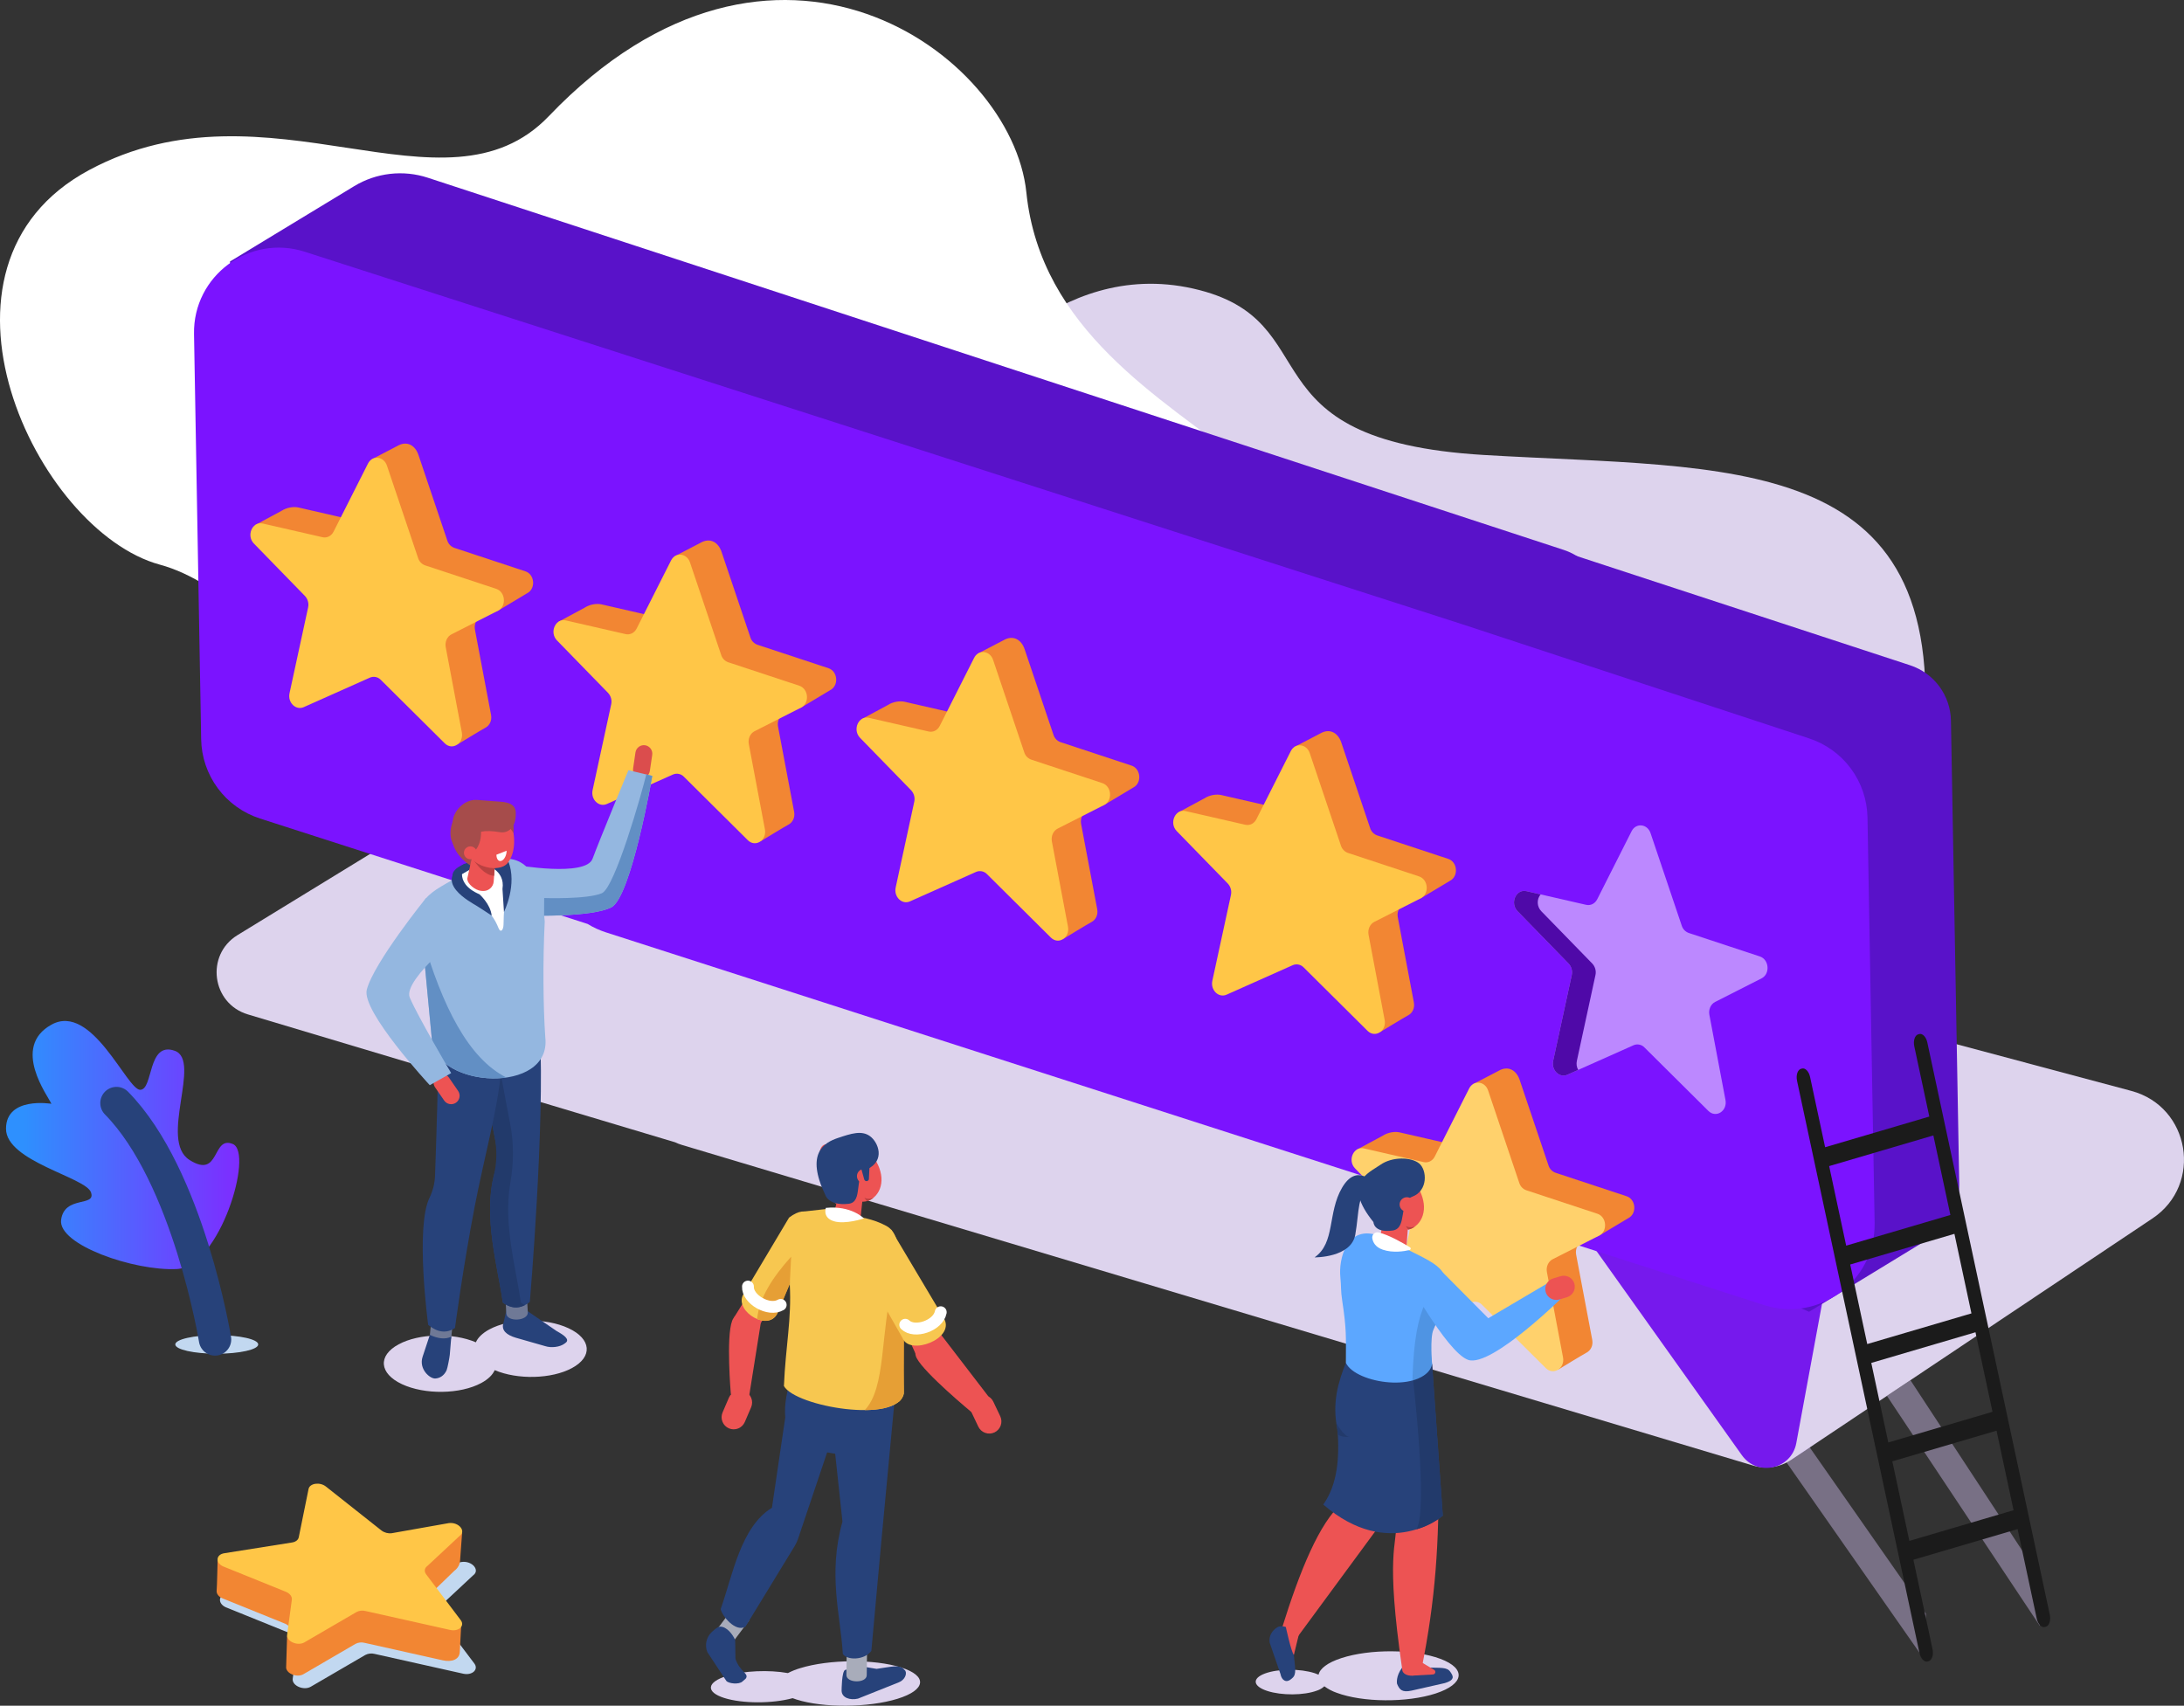 <?xml version="1.0" encoding="UTF-8"?>
<svg xmlns="http://www.w3.org/2000/svg" width="507" height="396" viewBox="0 0 507 396" fill="none">
  <rect x="0" y="0" width="507" height="396" fill="#333333" stroke="none"/>
  <g clip-path="url(#clip0_201_262)">
    <path d="M223.79 90.394C223.79 90.394 244.743 59.699 277.02 67.004C309.298 74.31 287.493 102.246 344.532 105.632C401.571 109.018 452.502 104.346 446.507 172.289C440.512 240.232 223.79 90.394 223.79 90.394Z" fill="#DDD3ED"></path>
    <path d="M50.318 314.281C55.632 314.281 59.941 313.316 59.941 312.125C59.941 310.935 55.632 309.969 50.318 309.969C45.002 309.969 40.694 310.935 40.694 312.125C40.694 313.316 45.002 314.281 50.318 314.281Z" fill="#C2D8F0"></path>
    <path d="M11.929 256.26C11.176 254.483 2.523 243.126 11.929 237.893C21.335 232.661 29.465 253.048 32.549 253.013C35.632 252.978 34.194 241.69 40.556 243.948C46.919 246.205 36.813 264.737 43.987 269.295C51.162 273.853 49.147 263.546 54.053 265.599C58.959 267.651 50.992 294.127 41.055 294.622C31.117 295.117 13.434 288.992 14.186 283.213C14.939 277.433 22.39 280.298 21.11 276.796C19.83 273.295 1.394 269.624 1.394 262.053C1.394 254.483 11.929 256.26 11.929 256.26Z" fill="url(#paint0_linear_201_262)"></path>
    <path d="M113 192.052C77.779 181.79 94.984 176.687 58.76 144.245C51.765 137.98 44.378 133.058 37.127 131.094C8.366 123.302 -20.889 61.772 20.703 39.474C62.296 17.175 103.262 52.207 127.418 26.952C179.597 -27.602 234.93 12.302 238.263 44.684C244.841 108.59 350.649 107.937 285.668 165.914C251.821 196.113 231.668 156.261 187.447 160.847C145.883 165.159 145.545 201.535 113 192.052Z" fill="white"></path>
    <path d="M494.774 253.269L402.734 228.673C400.536 225.866 397.475 223.862 394.023 222.97L151.415 158.139L55.145 217.093C47.647 221.685 49.117 232.985 57.54 235.506L156.724 265.197C157.229 265.44 157.753 265.643 158.291 265.804L406.985 340.25C408.463 340.693 410.019 340.803 411.544 340.574C413.069 340.345 414.524 339.782 415.806 338.925L499.674 282.879C511.452 275.008 508.46 256.926 494.774 253.269Z" fill="#DDD3ED"></path>
    <path d="M364.869 282.374L404.36 337.835C407.96 342.891 415.868 341.142 416.996 335.039C421.167 312.472 428.163 274.591 427.917 275.681C427.569 277.23 364.869 282.374 364.869 282.374Z" fill="#7619ED"></path>
    <path d="M447.954 287.47L419.963 304.547L146.561 185.124L133.753 87.492L162.6 69.988C165.136 68.449 167.974 67.477 170.921 67.139C173.868 66.8 176.853 67.103 179.672 68.027L443.407 154.449C446.13 155.342 448.507 157.06 450.208 159.367C451.909 161.673 452.849 164.451 452.898 167.317L454.825 274.967C454.87 277.47 454.26 279.94 453.054 282.133C451.849 284.327 450.09 286.166 447.954 287.47Z" fill="#5912C9"></path>
    <path d="M367.578 260.699L339.587 277.776L66.184 158.353L53.377 60.721L82.224 43.217C84.76 41.678 87.598 40.706 90.545 40.367C93.492 40.029 96.477 40.332 99.295 41.255L363.031 127.678C365.754 128.57 368.131 130.289 369.832 132.595C371.533 134.901 372.473 137.68 372.521 140.545L374.449 248.196C374.494 250.698 373.883 253.169 372.678 255.362C371.472 257.555 369.714 259.395 367.578 260.699Z" fill="#5912C9"></path>
    <path d="M433.524 189.789C433.452 185.682 432.097 181.701 429.649 178.403C427.201 175.105 423.783 172.656 419.874 171.397C419.874 171.397 341.079 145.453 339.564 144.965L70.752 58.447C57.905 54.312 44.802 64.037 45.04 77.531L46.697 171.633C46.769 175.739 48.124 179.72 50.572 183.018C53.02 186.316 56.438 188.765 60.347 190.024L136.402 214.503C137.738 215.321 139.166 215.976 140.657 216.456L409.469 302.975C422.316 307.11 435.419 297.384 435.181 283.89L433.524 189.789Z" fill="#7B13FF"></path>
    <g style="mix-blend-mode:multiply" opacity="0.4">
      <path d="M414.748 339.544L446.508 384.996L447.092 374.638L420.007 335.876L414.748 339.544Z" fill="#DFCAFF"></path>
    </g>
    <g style="mix-blend-mode:multiply" opacity="0.4">
      <path d="M438.038 324.069L473.514 377.435L474.098 367.078L443.491 320.424L438.038 324.069Z" fill="#DFCAFF"></path>
    </g>
    <path d="M186.78 336.278L200.299 338.636V324.518L186.78 322.159V336.278Z" fill="#27427A"></path>
    <path d="M176.6 307.21L181.497 298.662L174.868 298.691L170.406 305.85L172.916 310.2L176.6 307.21Z" fill="#ED5353"></path>
    <path d="M212.497 314.2L209.058 306.545L216.282 303.221L218.384 313.327L212.497 314.2Z" fill="#ED5353"></path>
    <path d="M172.9 323.014L172.899 323.014C172.214 322.723 171.441 322.714 170.75 322.99C170.059 323.267 169.505 323.805 169.21 324.488L167.736 327.922C167.445 328.607 167.436 329.38 167.713 330.071C167.989 330.763 168.528 331.316 169.211 331.612L169.212 331.612C169.897 331.904 170.669 331.912 171.361 331.636C172.052 331.36 172.606 330.821 172.901 330.138L174.374 326.704C174.666 326.019 174.675 325.246 174.398 324.555C174.122 323.864 173.583 323.31 172.9 323.014Z" fill="#ED5353"></path>
    <path d="M169.661 323.642C169.661 323.642 168.517 310.388 169.966 306.628C171.416 302.867 176.6 307.21 176.6 307.21L173.904 324.134L169.661 323.642Z" fill="#ED5353"></path>
    <path d="M209.16 387.111C202.936 385.143 192.465 385.218 185.772 387.278C184.782 387.571 183.822 387.955 182.904 388.426C178.544 387.639 172.7 387.864 168.736 389.084C164.033 390.532 163.766 392.827 168.139 394.209C172.342 395.538 179.294 395.538 184.004 394.251C184.294 394.361 184.598 394.468 184.923 394.572C191.147 396.54 201.618 396.465 208.311 394.405C215.004 392.344 215.384 389.079 209.16 387.111Z" fill="#DDD3ED"></path>
    <path d="M198.734 386.651L203.494 387.449C206.981 386.976 208.728 386.361 209.859 387.56L210.179 387.899C210.6 388.734 209.938 390.073 208.658 390.571L199.179 394.355C197.328 394.794 195.384 394.156 195.374 392.499C195.374 392.499 195.384 387.869 196.229 387.685C197.926 387.317 197.253 387.003 198.734 386.651Z" fill="#27427A"></path>
    <path d="M201.207 388.917C201.184 390.858 196.463 390.801 196.486 388.86L196.562 382.552L201.283 382.609L201.207 388.917Z" fill="#A8ACBA"></path>
    <path d="M202.279 383.276C200.629 385.508 196.535 385.471 195.654 383.959C195.142 375.035 192.131 365.534 195.571 353.266L191.582 316.052L208.212 319.375L204.52 358.661L202.279 383.276Z" fill="#27427A"></path>
    <path d="M170.492 380.746C169.435 382.16 165.481 379.575 166.538 378.162L169.974 373.568L173.929 376.152L170.492 380.746Z" fill="#A8ACBA"></path>
    <path d="M173.06 377.641C170.742 379.026 167.616 375.145 167.296 373.568C170.086 365.765 171.92 354.498 179.2 350.049L182.293 329.073C182.029 325.854 182.627 323.295 183.955 318.584L195.904 325.619L185.252 357.28C185.06 357.851 184.804 358.399 184.49 358.914L173.06 377.641Z" fill="#27427A"></path>
    <path d="M199.813 275.669C200.118 279.48 197.923 281.408 194.912 279.976C191.901 278.544 190.55 273.932 190.246 270.121C189.941 266.31 190.799 264.743 193.81 266.175C196.821 267.607 199.509 271.858 199.813 275.669Z" fill="#ED5353"></path>
    <path d="M204.635 274.053C204.528 277.875 201.043 280.143 198.203 278.396C195.363 276.648 193.147 272.134 193.254 268.312C193.361 264.491 195.749 262.809 198.59 264.556C201.43 266.303 204.741 270.231 204.635 274.053Z" fill="#ED5353"></path>
    <path d="M195.487 285.82L195.097 285.719C194.461 285.553 193.918 285.142 193.584 284.576C193.251 284.01 193.156 283.335 193.318 282.699L195.244 275.258C195.41 274.623 195.821 274.079 196.387 273.746C196.953 273.413 197.627 273.317 198.264 273.479L198.654 273.581C199.29 273.747 199.833 274.158 200.167 274.724C200.5 275.29 200.595 275.965 200.433 276.601L199.634 284.023C199.292 285.343 196.807 286.162 195.487 285.82Z" fill="#ED5353"></path>
    <path d="M191.59 277.424C191.59 277.424 192.302 280 196.994 279.472C200.536 279.074 197.995 272.999 201.237 271.494C205.621 269.46 203.892 265.169 201.953 263.768C200.014 262.366 197.552 263.176 194.519 264.191C191.311 265.265 186.942 267.748 191.59 277.424Z" fill="#27427A"></path>
    <path d="M202.302 273.105C202.293 273.438 202.185 273.761 201.992 274.032C201.8 274.304 201.531 274.512 201.22 274.631C200.909 274.75 200.57 274.773 200.245 274.699C199.921 274.625 199.625 274.457 199.397 274.215C199.168 273.973 199.016 273.669 198.96 273.341C198.904 273.012 198.947 272.675 199.083 272.371C199.219 272.067 199.442 271.811 199.724 271.633C200.006 271.456 200.334 271.367 200.666 271.376C201.113 271.388 201.536 271.578 201.842 271.902C202.149 272.226 202.314 272.659 202.302 273.105Z" fill="#ED5353"></path>
    <path d="M181.98 321.785C182.385 312.402 183.795 306.272 183.337 298.16C183.515 282.659 183.269 282.239 186.688 281.257L192.29 280.632C193.352 280.834 194.335 281.323 195.385 281.58C199.781 282.655 202.599 282.895 205.756 284.605C208.568 286.127 208.732 290.197 208.725 293.605C209.484 303.597 209.685 318.637 209.827 323.569C208.228 330.63 184.656 326.565 181.98 321.785Z" fill="#F7C750"></path>
    <path d="M201.253 278.86L200.637 278.066C200.637 278.066 201.502 278.578 202.769 278.074C202.343 278.466 201.819 278.738 201.253 278.86Z" fill="#BA4141"></path>
    <path d="M183.175 282.684L172.474 300.635C170.503 304.55 178.736 309.48 180.61 304.577C180.728 304.268 189.308 283.343 189.308 283.343C189.308 283.343 187.851 279.114 183.175 282.684Z" fill="#F7C750"></path>
    <path d="M209.917 294.772L207.338 297.554C204.31 309.772 205.713 322.159 200.749 327.371C203.786 327.363 206.57 326.963 208.629 325.449C208.739 325.463 209.688 324.619 209.827 323.095L209.917 294.772Z" fill="#E69F35"></path>
    <path d="M191.711 280.425C191.711 280.425 190.889 282.673 193.536 283.509C196.182 284.345 200.556 282.872 200.556 282.872C200.556 282.872 197.644 279.822 191.711 280.425Z" fill="white"></path>
    <path d="M201.234 274.21C201.086 274.23 200.937 274.19 200.819 274.1C200.701 274.009 200.623 273.876 200.603 273.728L199.607 270.158C199.566 269.852 200.363 270.033 200.669 269.992C200.976 269.951 201.851 269.673 201.892 269.979L201.716 273.579C201.735 273.727 201.695 273.876 201.605 273.994C201.515 274.113 201.381 274.19 201.234 274.21Z" fill="#27427A"></path>
    <path d="M183.338 298.16L183.66 291.754C179.461 296.415 176.298 301.183 175.756 306.223C175.756 306.223 178.986 307.833 180.489 304.86L183.338 298.16Z" fill="#E69F35"></path>
    <path d="M173.633 298.691C173.488 301.669 178.486 304.556 181.233 302.942" stroke="white" stroke-width="2.748" stroke-linecap="round" stroke-linejoin="round"></path>
    <path d="M226.834 324.077L226.833 324.077C226.16 324.4 225.641 324.976 225.392 325.68C225.142 326.384 225.181 327.158 225.499 327.833L227.11 331.217C227.433 331.89 228.009 332.408 228.713 332.658C229.417 332.908 230.191 332.869 230.866 332.55L230.867 332.55C231.54 332.227 232.058 331.651 232.308 330.947C232.557 330.243 232.519 329.47 232.2 328.794L230.589 325.41C230.266 324.737 229.69 324.219 228.986 323.969C228.283 323.719 227.509 323.758 226.834 324.077Z" fill="#ED5353"></path>
    <path d="M225.491 327.816C225.491 327.816 214.67 318.875 212.798 315.292C210.926 311.71 218.384 309.772 218.384 309.772L229.437 324.175L225.491 327.816Z" fill="#ED5353"></path>
    <path d="M200.512 294.772L209.549 310.697C211.192 314.775 221.655 310.86 219.204 306.201C219.049 305.907 206.863 285.465 206.863 285.465C206.863 285.465 200.92 288.885 200.512 294.772Z" fill="#F7C750"></path>
    <path d="M210.149 307.558C212.296 309.64 217.78 307.787 218.384 304.649" stroke="white" stroke-width="2.756" stroke-linecap="round" stroke-linejoin="round"></path>
    <path d="M170.666 380.744L170.733 385.119C171.725 388.152 173.999 388.511 173.115 389.715L172.366 390.368C171.618 391.127 169.12 390.893 168.603 390.228L164.211 383.572C163.892 382.794 163.814 381.937 163.986 381.113C164.158 380.289 164.574 379.536 165.178 378.95C165.178 378.95 166.48 377.658 167.14 377.64C168.714 377.597 170.11 379.48 170.666 380.744Z" fill="#27427A"></path>
    <path d="M417.169 250.919L445.599 383.784C445.877 385.082 446.736 385.958 447.509 385.731L447.728 385.667C448.501 385.439 448.906 384.191 448.628 382.893L444.181 362.113L468.371 354.994L472.817 375.775C473.095 377.073 473.955 377.949 474.727 377.721L474.946 377.657C475.719 377.429 476.124 376.181 475.846 374.883L471.115 352.772L470.747 351.055L466.226 329.925L466.037 329.042L460.988 305.445L460.969 305.36L456.351 283.777L456.081 282.512L451.559 261.382L451.192 259.665L447.416 242.018C447.138 240.72 446.279 239.844 445.506 240.071L445.287 240.136C444.514 240.363 444.109 241.611 444.387 242.909L447.878 259.225L423.689 266.344L420.197 250.027C419.92 248.729 419.06 247.854 418.288 248.081L418.069 248.145C417.296 248.373 416.891 249.621 417.169 250.919ZM448.815 263.604L452.767 282.073L428.578 289.192L424.626 270.723L448.815 263.604ZM429.515 293.57L453.704 286.452L457.656 304.92L433.467 312.039L429.515 293.57ZM434.404 316.418L458.593 309.299L462.545 327.768L438.355 334.887L434.404 316.418ZM443.244 357.734L439.292 339.265L463.482 332.147L467.434 350.615L443.244 357.734Z" fill="#1B1B1B"></path>
    <path d="M97.138 105.607L103.843 125.5C103.966 125.889 104.176 126.244 104.459 126.538C104.741 126.832 105.088 127.056 105.472 127.193L121.975 132.644C124.148 133.362 124.409 136.696 122.372 137.73L115.589 141.794L111.594 143.203C110.577 143.72 110.024 144.957 110.257 146.193L113.994 165.974C114.254 167.349 113.599 168.479 112.663 168.962C111.855 169.379 106.164 172.854 106.164 172.854L95.184 153.769C94.865 153.435 94.451 153.206 93.998 153.115C93.544 153.023 93.074 153.073 92.65 153.257L77.297 160.104C75.459 160.923 73.525 159.04 73.993 156.885L78.309 136.969C78.413 136.496 78.4 136.005 78.271 135.539C78.142 135.073 77.901 134.645 77.57 134.293L59.241 121.892L65.305 118.625C66.597 117.78 68.2 117.574 69.295 117.825L81.654 120.658C82.679 120.893 83.711 120.374 84.219 119.368L86.296 106.636L92.206 103.558C94.495 102.202 96.404 103.431 97.138 105.607Z" fill="#F28633"></path>
    <path d="M89.82 108.082L97.061 129.564C97.183 129.953 97.393 130.308 97.676 130.602C97.958 130.896 98.305 131.12 98.689 131.257L115.192 136.708C117.366 137.426 117.626 140.76 115.589 141.794L104.811 147.267C103.794 147.784 103.241 149.021 103.475 150.257L107.212 170.038C107.696 172.6 105 174.315 103.239 172.565L88.401 157.833C88.082 157.499 87.668 157.27 87.215 157.179C86.762 157.087 86.291 157.137 85.867 157.321L70.514 164.168C68.676 164.987 66.743 163.104 67.21 160.949L71.526 141.033C71.63 140.56 71.617 140.069 71.488 139.603C71.359 139.137 71.119 138.709 70.787 138.357L58.942 126.193C57.115 124.318 58.594 120.991 61.009 121.545L74.871 124.722C75.896 124.957 76.928 124.438 77.436 123.432L85.423 107.623C86.43 105.629 89.086 105.906 89.82 108.082Z" fill="#FFC647"></path>
    <path d="M167.495 128.1L174.201 147.993C174.323 148.382 174.533 148.737 174.816 149.031C175.098 149.325 175.445 149.549 175.829 149.686L192.332 155.137C194.506 155.855 194.766 159.189 192.729 160.223L185.947 164.287L181.951 165.696C180.934 166.213 180.381 167.45 180.615 168.686L184.352 188.468C184.611 189.842 183.956 190.972 183.02 191.455C182.212 191.872 176.521 195.347 176.521 195.347L165.542 176.262C165.222 175.928 164.808 175.699 164.355 175.608C163.902 175.516 163.431 175.566 163.007 175.751L147.654 182.597C145.816 183.416 143.883 181.533 144.35 179.378L148.666 159.462C148.77 158.989 148.757 158.499 148.628 158.032C148.499 157.566 148.259 157.138 147.927 156.786L129.599 144.385L135.662 141.118C136.954 140.273 138.557 140.067 139.652 140.318L152.011 143.151C153.036 143.386 154.068 142.867 154.576 141.861L156.653 129.129L162.563 126.052C164.853 124.695 166.762 125.924 167.495 128.1Z" fill="#F28633"></path>
    <path d="M160.177 130.575L167.418 152.057C167.54 152.446 167.751 152.801 168.033 153.095C168.316 153.389 168.662 153.613 169.046 153.75L185.55 159.201C187.723 159.919 187.983 163.253 185.947 164.287L175.168 169.76C174.151 170.277 173.598 171.514 173.832 172.75L177.569 192.532C178.053 195.093 175.357 196.808 173.596 195.059L158.759 180.326C158.44 179.992 158.025 179.763 157.572 179.672C157.119 179.58 156.649 179.63 156.225 179.815L140.871 186.661C139.033 187.481 137.1 185.597 137.567 183.442L141.883 163.526C141.987 163.053 141.974 162.563 141.845 162.096C141.717 161.63 141.476 161.202 141.144 160.85L129.299 148.686C127.473 146.811 128.952 143.485 131.366 144.038L145.228 147.215C146.253 147.45 147.285 146.931 147.794 145.925L155.78 130.116C156.788 128.122 159.444 128.4 160.177 130.575Z" fill="#FFC647"></path>
    <path d="M107.526 388.568L86.954 383.971C86.228 383.788 85.461 383.878 84.797 384.223L72.154 391.588C70.489 392.557 67.733 391.342 67.95 389.733L69.098 381.219C69.206 380.416 68.513 379.587 67.421 379.216L52.749 373.278C50.487 372.509 50.502 370.238 52.771 369.931L69.088 367.342C69.987 367.22 70.641 366.73 70.773 366.078L73.156 354.34C73.441 352.935 75.902 352.582 77.361 353.738L90.852 364.415C91.562 364.948 92.45 365.187 93.332 365.083L107.228 362.623C109.629 362.33 111.498 364.554 109.841 365.731L101.996 373.049C101.293 373.549 101.179 374.362 101.713 375.07L110.114 386.199C111.173 387.603 109.61 389.033 107.526 388.568Z" fill="#C2D8F0"></path>
    <path d="M102.808 385.467L84.596 381.398C83.903 381.223 83.169 381.309 82.535 381.639L70.449 388.679C68.857 389.606 66.223 388.444 66.43 386.906L66.648 379.803L67.527 378.767C67.631 377.999 66.968 377.207 65.924 376.852L51.898 371.176C50.738 370.782 50.205 369.974 50.294 369.265C50.372 368.652 50.519 362.133 50.519 362.133L67.517 365.501C68.377 365.385 69.002 364.916 69.128 364.293L71.406 353.072C71.678 351.729 74.031 351.392 75.426 352.496L88.323 362.703C89.002 363.213 89.851 363.441 90.694 363.342L107.293 355.656L106.817 362.131C106.807 362.627 106.681 363.114 106.45 363.553C106.22 363.992 105.89 364.372 105.488 364.663L98.976 370.957C98.303 371.435 98.195 372.212 98.706 372.889L107.041 377.728L106.736 383.528C106.649 385.332 104.8 385.912 102.808 385.467Z" fill="#F28633"></path>
    <path d="M104.487 378.406L84.82 374.011C84.127 373.837 83.394 373.923 82.759 374.253L70.673 381.293C69.081 382.22 66.447 381.058 66.654 379.52L67.751 371.381C67.855 370.613 67.192 369.821 66.148 369.466L52.122 363.79C49.96 363.055 49.975 360.884 52.143 360.59L67.741 358.115C68.601 357.999 69.226 357.53 69.352 356.907L71.63 345.686C71.903 344.343 74.255 344.006 75.65 345.11L88.547 355.317C89.226 355.827 90.075 356.055 90.918 355.955L104.202 353.604C106.496 353.324 108.283 355.45 106.699 356.576L99.2 363.571C98.528 364.049 98.419 364.826 98.93 365.503L106.96 376.141C107.973 377.483 106.479 378.851 104.487 378.406Z" fill="#FFC647"></path>
    <path d="M237.853 150.71L244.558 170.604C244.68 170.993 244.891 171.348 245.173 171.642C245.456 171.935 245.802 172.16 246.186 172.297L262.69 177.748C264.863 178.466 265.123 181.8 263.087 182.834L256.304 186.898L252.308 188.307C251.291 188.824 250.738 190.06 250.972 191.297L254.709 211.078C254.969 212.453 254.313 213.583 253.378 214.066C252.569 214.483 246.878 217.958 246.878 217.958L235.899 198.873C235.58 198.538 235.165 198.31 234.712 198.219C234.259 198.127 233.789 198.177 233.365 198.361L218.011 205.208C216.173 206.027 214.24 204.144 214.707 201.989L219.023 182.073C219.127 181.6 219.114 181.109 218.986 180.643C218.857 180.177 218.616 179.749 218.284 179.397L199.956 166.996L206.019 163.729C207.312 162.884 208.915 162.678 210.01 162.929L222.368 165.762C223.394 165.996 224.425 165.478 224.934 164.472L227.011 151.74L232.92 148.662C235.21 147.306 237.119 148.534 237.853 150.71Z" fill="#F28633"></path>
    <path d="M230.534 153.186L237.775 174.668C237.897 175.057 238.108 175.412 238.39 175.706C238.673 176 239.02 176.224 239.403 176.361L255.907 181.812C258.08 182.53 258.34 185.864 256.304 186.898L245.525 192.371C244.508 192.888 243.955 194.125 244.189 195.361L247.926 215.142C248.41 217.704 245.715 219.419 243.953 217.669L229.116 202.937C228.797 202.602 228.383 202.374 227.929 202.283C227.476 202.191 227.006 202.241 226.582 202.425L211.229 209.272C209.391 210.091 207.457 208.208 207.924 206.053L212.24 186.137C212.344 185.664 212.332 185.173 212.203 184.707C212.074 184.241 211.833 183.813 211.501 183.461L199.656 171.297C197.83 169.422 199.309 166.095 201.723 166.649L215.586 169.826C216.611 170.061 217.643 169.542 218.151 168.536L226.138 152.726C227.145 150.733 229.801 151.01 230.534 153.186Z" fill="#FFC647"></path>
    <path d="M311.365 172.364L318.07 192.258C318.192 192.646 318.403 193.002 318.685 193.295C318.968 193.589 319.314 193.813 319.698 193.95L336.202 199.402C338.375 200.119 338.635 203.453 336.599 204.487L329.816 208.551L325.82 209.961C324.803 210.477 324.25 211.714 324.484 212.95L328.221 232.732C328.481 234.106 327.825 235.237 326.89 235.719C326.082 236.136 320.39 239.611 320.39 239.611L309.411 220.526C309.092 220.192 308.677 219.964 308.224 219.872C307.771 219.781 307.301 219.831 306.877 220.015L291.523 226.861C289.685 227.681 287.752 225.797 288.219 223.643L292.535 203.726C292.639 203.254 292.626 202.763 292.498 202.297C292.369 201.83 292.128 201.402 291.796 201.05L273.468 188.649L279.531 185.382C280.824 184.538 282.427 184.332 283.522 184.583L295.88 187.415C296.906 187.65 297.937 187.131 298.446 186.125L300.523 173.394L306.432 170.316C308.722 168.959 310.631 170.188 311.365 172.364Z" fill="#F28633"></path>
    <path d="M304.046 174.84L311.287 196.322C311.409 196.71 311.62 197.066 311.902 197.359C312.185 197.653 312.532 197.877 312.915 198.014L329.419 203.466C331.592 204.183 331.852 207.517 329.816 208.551L319.037 214.025C318.02 214.541 317.468 215.778 317.701 217.014L321.438 236.796C321.922 239.358 319.227 241.072 317.465 239.323L302.628 224.59C302.309 224.256 301.895 224.028 301.441 223.936C300.988 223.845 300.518 223.895 300.094 224.079L284.741 230.925C282.903 231.745 280.969 229.861 281.436 227.707L285.752 207.79C285.856 207.318 285.844 206.827 285.715 206.361C285.586 205.894 285.345 205.466 285.013 205.114L273.168 192.951C271.342 191.075 272.821 187.749 275.235 188.302L289.098 191.479C290.123 191.714 291.155 191.195 291.663 190.189L299.65 174.38C300.657 172.386 303.313 172.664 304.046 174.84Z" fill="#FFC647"></path>
    <path d="M352.769 250.683L359.475 270.576C359.597 270.965 359.807 271.32 360.09 271.614C360.372 271.908 360.719 272.132 361.103 272.269L377.606 277.72C379.779 278.438 380.04 281.772 378.003 282.806L371.22 286.87L367.225 288.279C366.208 288.796 365.655 290.033 365.888 291.269L369.625 311.051C369.885 312.425 369.23 313.555 368.294 314.038C367.486 314.455 361.795 317.93 361.795 317.93L350.815 298.845C350.496 298.511 350.082 298.282 349.629 298.191C349.175 298.099 348.705 298.149 348.281 298.334L332.928 305.18C331.09 306 329.157 304.116 329.624 301.961L333.94 282.045C334.044 281.572 334.031 281.082 333.902 280.615C333.773 280.149 333.533 279.721 333.201 279.369L314.872 266.968L320.936 263.701C322.228 262.856 323.831 262.65 324.926 262.901L337.285 265.734C338.31 265.969 339.342 265.45 339.85 264.444L341.927 251.712L347.837 248.635C350.126 247.278 352.036 248.507 352.769 250.683Z" fill="#F28633"></path>
    <path d="M345.451 253.158L352.692 274.64C352.814 275.029 353.024 275.384 353.307 275.678C353.589 275.972 353.936 276.196 354.32 276.333L370.823 281.784C372.997 282.502 373.257 285.836 371.22 286.87L360.442 292.343C359.425 292.86 358.872 294.097 359.106 295.333L362.843 315.115C363.327 317.676 360.631 319.391 358.87 317.642L344.033 302.909C343.713 302.575 343.299 302.346 342.846 302.255C342.393 302.163 341.922 302.213 341.498 302.398L326.145 309.244C324.307 310.064 322.374 308.18 322.841 306.025L327.157 286.109C327.261 285.636 327.248 285.146 327.119 284.679C326.991 284.213 326.75 283.785 326.418 283.433L314.573 271.269C312.746 269.394 314.226 266.068 316.64 266.621L330.502 269.798C331.527 270.033 332.559 269.514 333.067 268.508L341.054 252.699C342.062 250.705 344.718 250.982 345.451 253.158Z" fill="#FFD16C"></path>
    <path d="M383.165 193.426L390.406 214.908C390.528 215.297 390.739 215.652 391.021 215.946C391.304 216.24 391.651 216.464 392.034 216.601L408.538 222.052C410.711 222.77 410.971 226.104 408.935 227.138L398.156 232.611C397.139 233.128 396.586 234.365 396.82 235.601L400.557 255.382C401.041 257.944 398.346 259.659 396.584 257.909L381.747 243.177C381.428 242.843 381.013 242.614 380.56 242.523C380.107 242.431 379.637 242.481 379.213 242.665L363.859 249.512C362.022 250.331 360.088 248.448 360.555 246.293L364.871 226.377C364.975 225.904 364.962 225.414 364.834 224.947C364.705 224.481 364.464 224.053 364.132 223.701L352.287 211.537C350.461 209.662 351.94 206.335 354.354 206.889L368.217 210.066C369.242 210.301 370.274 209.782 370.782 208.776L378.769 192.967C379.776 190.973 382.432 191.25 383.165 193.426Z" fill="#BC88FF"></path>
    <path d="M366.058 246.293L370.374 226.377C370.478 225.904 370.465 225.414 370.336 224.947C370.207 224.481 369.967 224.053 369.635 223.701L357.79 211.537C357.292 211.019 357.003 210.336 356.976 209.618C356.949 208.9 357.187 208.197 357.645 207.643L354.354 206.889C351.94 206.335 350.461 209.662 352.287 211.537L364.132 223.701C364.464 224.053 364.705 224.481 364.834 224.947C364.962 225.414 364.975 225.904 364.871 226.377L360.555 246.293C360.088 248.448 362.022 250.331 363.859 249.512L366.37 248.392C366.01 247.755 365.899 247.007 366.058 246.293Z" fill="#4F09A8"></path>
    <path d="M149.749 173.019C150.264 173.096 150.728 173.373 151.039 173.792C151.351 174.21 151.484 174.734 151.409 175.25L150.862 178.97C150.785 179.485 150.507 179.949 150.09 180.259C149.672 180.57 149.148 180.703 148.633 180.63H148.633C148.117 180.553 147.653 180.275 147.342 179.857C147.031 179.439 146.898 178.914 146.972 178.398L147.519 174.678C147.596 174.163 147.874 173.7 148.292 173.389C148.709 173.078 149.233 172.945 149.749 173.019Z" fill="#DB4D4D"></path>
    <path d="M119.724 200.809C119.724 200.809 135.975 203.666 137.56 199.363C139.145 195.06 145.882 178.813 145.882 178.813L151.43 180.134C151.43 180.134 146.543 208.27 141.919 210.647C137.296 213.025 122.502 212.566 122.502 212.566L119.724 200.809Z" fill="#94B7E0"></path>
    <path d="M92.533 312.108C97.257 309.557 105.162 309.37 110.467 311.63C110.945 310.545 111.98 309.51 113.589 308.641C118.454 306.013 126.694 305.893 131.993 308.371C137.291 310.849 137.643 314.988 132.777 317.615C128.053 320.167 120.148 320.354 114.843 318.094C114.365 319.179 113.33 320.214 111.721 321.083C106.856 323.71 98.616 323.831 93.318 321.353C88.019 318.875 87.668 314.736 92.533 312.108Z" fill="#DDD3ED"></path>
    <path d="M108.907 200.186C108.907 200.186 105.041 201.262 105.045 203.247C105.059 204.527 105.187 205.804 105.428 207.061L118.422 204.324L117.076 198.959L108.907 200.186Z" fill="#27427A"></path>
    <path d="M129.28 309.061L122.089 304.131C120.833 303.743 119.488 303.748 118.235 304.146C117.571 304.341 117.447 303.843 117.503 304.466L116.882 307.112C116.276 308.883 117.678 309.948 119.701 310.56L126.575 312.525C127.999 312.986 130.006 312.727 131.035 311.949L131.327 311.728C132.355 310.95 130.802 309.885 129.28 309.061Z" fill="#27427A"></path>
    <path d="M117.538 304.95C117.655 307.001 122.644 306.717 122.527 304.666L122.148 298L117.159 298.284L117.538 304.95Z" fill="#6F7996"></path>
    <path d="M116.733 302.413C118.831 303.974 120.92 303.908 122.999 302.248C122.999 302.248 126.504 261.023 125.338 239.85L109.612 234.94C111.585 247.922 115.866 269.24 115.866 269.24C111.306 279.925 115.417 293.148 116.733 302.413Z" fill="#27427A"></path>
    <path d="M109.612 234.94L114.022 236.317C115.23 244.008 117.111 254.064 118.453 261.028C119.328 265.566 119.25 270.212 118.452 274.764C116.796 284.223 119.833 294.693 120.93 302.413C121.224 302.633 121.535 302.827 121.861 302.995C120.158 303.877 118.448 303.689 116.733 302.413C115.563 294.178 112.185 282.815 114.651 272.887C115.36 269.919 115.411 266.832 114.801 263.842C113.402 256.662 110.965 243.841 109.612 234.94Z" fill="#223A6B"></path>
    <path d="M99.773 310.087C99.562 312.131 104.533 312.645 104.744 310.601L105.43 303.96L100.46 303.446L99.773 310.087Z" fill="#6F7996"></path>
    <path d="M99.399 307.593C101.539 309.339 103.617 309.643 105.626 308.303C105.626 308.303 107.41 294.612 110.214 280.029C112.383 268.742 115.598 257.405 116.336 248.422L101.727 239.906C101.856 247.891 101.261 265.468 100.986 273.009C100.917 274.768 100.481 276.494 99.707 278.075C96.351 284.983 99.399 307.593 99.399 307.593Z" fill="#27427A"></path>
    <path d="M126.587 240.837C126.085 233.569 126 223.05 126.457 213.92C125.592 201.382 120.534 197.069 112.834 200.496L109.63 201.588C100.451 207.382 95.591 207.459 97.993 217.431L100.253 241.344C101.039 252.729 128.118 254.18 126.587 240.837Z" fill="#94B7E0"></path>
    <path d="M97.993 217.431L100.253 241.344C100.711 247.983 110.111 251.244 117.564 250.163C108.741 245.741 102.65 233.609 97.993 217.431Z" fill="#628FC4"></path>
    <path d="M105.799 203.806C105.799 203.806 105.547 207.273 110.764 209.754C113.455 211.033 114.929 213.435 115.726 215.46C116.191 216.642 116.853 215.985 116.887 214.696C116.975 211.345 117.015 210.371 117.516 207.856C118.328 203.787 116.147 198.033 115.928 198.007C115.708 197.981 105.799 203.806 105.799 203.806Z" fill="white"></path>
    <path d="M112.46 200.692C112.46 200.692 117.362 201.805 116.647 206.391L116.993 211.72C116.993 211.72 120.179 205.376 117.975 199.878C115.772 194.38 112.46 200.692 112.46 200.692Z" fill="#27427A"></path>
    <path d="M114.451 200.742C114.451 200.742 113.696 202.197 113.166 202.523C112.637 202.849 104.685 200.095 104.9 193.713C105.037 189.67 112.712 190.029 112.712 190.029L114.451 200.742Z" fill="#A64C4B"></path>
    <path d="M111.69 206.816L112.075 206.844C112.7 206.887 113.318 206.682 113.792 206.272C114.267 205.861 114.56 205.28 114.607 204.655L115.14 197.335C115.183 196.709 114.978 196.091 114.567 195.617C114.157 195.143 113.576 194.85 112.951 194.802L112.566 194.774C111.941 194.731 111.323 194.936 110.849 195.346C110.374 195.757 110.081 196.338 110.034 196.963L108.488 203.922C108.394 205.22 110.392 206.721 111.69 206.816Z" fill="#ED5353"></path>
    <path d="M114.852 201.287C113.827 201.341 112.804 201.151 111.867 200.732C110.93 200.314 110.106 199.679 109.462 198.879C109.462 198.879 111.844 203.217 114.703 203.334L114.852 201.287Z" fill="#BA4141"></path>
    <path d="M107.95 200.468C107.95 200.468 104.942 204.88 111.309 207.622C111.309 207.622 113.873 209.881 114.137 212.566C114.137 212.566 111.958 211.113 110.701 210.328C109.444 209.543 100.145 204.761 107.95 200.468Z" fill="#27427A"></path>
    <path d="M116.257 201.172C118.46 200.853 119.79 197.443 119.227 193.557C118.664 189.671 116.422 186.779 114.219 187.098C112.016 187.417 110.687 190.826 111.249 194.712C111.812 198.599 114.054 201.491 116.257 201.172Z" fill="#ED5353"></path>
    <path d="M109.088 198.79C110.871 201.687 116.648 202.63 118.059 200.02C119.469 197.409 117.084 192.198 115.301 189.301C113.517 186.404 110.928 186.172 109.518 188.782C108.107 191.393 107.305 195.893 109.088 198.79Z" fill="#ED5353"></path>
    <path d="M111.325 190.56C111.325 190.56 113.143 196.602 108.505 198.869C108.505 198.869 102.417 196.682 105.391 190.011C108.012 184.131 114.451 187.08 114.451 187.08L111.325 190.56Z" fill="#A64C4B"></path>
    <path d="M119.201 193.429C119.201 193.429 118.07 190.904 114.652 190.367L116.914 188.395C116.914 188.395 119.613 188.518 119.201 193.429Z" fill="#A64C4B"></path>
    <path d="M109.423 194.646C110.234 193.009 112.529 192.611 116 193.196C116.526 193.3 117.071 193.258 117.575 193.073C119.907 192.135 119.73 189.064 119.73 189.064C119.89 186.961 118.396 186.294 116.293 186.134L110.815 185.717C107.713 185.465 105.284 188.416 105.124 190.52L105.047 190.875C104.887 192.978 107.32 194.486 109.423 194.646Z" fill="#A64C4B"></path>
    <path d="M109.594 199.436C110.392 199.217 110.861 198.393 110.642 197.596C110.423 196.798 109.599 196.329 108.802 196.548C108.004 196.767 107.535 197.591 107.754 198.388C107.973 199.186 108.797 199.655 109.594 199.436Z" fill="#ED5353"></path>
    <path d="M104.767 310.32L104.413 314.546C104.371 315.045 103.885 317.677 103.673 318.13C103.058 319.441 102.047 319.969 101.071 320.035C99.777 320.124 97.175 317.835 98.103 314.994C98.912 312.519 99.787 309.91 99.787 309.91C101.613 310.748 103.309 311.039 104.767 310.32Z" fill="#27427A"></path>
    <path d="M105.847 256.008V256.008C105.417 256.303 104.888 256.415 104.375 256.32C103.863 256.226 103.408 255.932 103.112 255.503L100.981 252.406C100.687 251.976 100.575 251.447 100.669 250.935C100.764 250.423 101.057 249.969 101.485 249.672L101.485 249.672C101.915 249.378 102.444 249.265 102.957 249.36C103.469 249.455 103.924 249.748 104.22 250.177L106.351 253.275C106.645 253.705 106.757 254.233 106.663 254.745C106.568 255.258 106.275 255.711 105.847 256.008Z" fill="#ED5353"></path>
    <path d="M108.932 215.213C108.932 215.213 93.355 227.353 95.122 231.584C96.889 235.816 104.736 249.131 104.736 249.131L99.773 251.939C99.773 251.939 83.83 234.782 85.149 229.753C86.8 223.456 98.896 208.489 98.896 208.489L108.932 215.213Z" fill="#94B7E0"></path>
    <path d="M150.027 179.8L151.43 180.134C151.43 180.134 146.543 208.27 141.919 210.647C138.791 212.256 131.012 212.566 126.304 212.598L126.325 208.489C126.325 208.489 136.28 208.835 139.721 207.371C142.742 206.086 148.937 184.332 150.027 179.8Z" fill="#628FC4"></path>
    <path d="M116.424 199.85C117.078 199.594 117.608 198.546 117.608 197.508L115.24 198.435C115.24 199.472 115.77 200.106 116.424 199.85Z" fill="white"></path>
    <path d="M334.373 385.117C328.319 382.852 318.021 382.78 311.37 384.955C308.154 386.008 306.385 387.393 306.095 388.799C305.801 388.666 305.5 388.549 305.194 388.449C301.852 387.356 296.677 387.392 293.635 388.53C290.593 389.668 290.836 391.477 294.177 392.57C297.519 393.663 302.694 393.627 305.736 392.489C306.369 392.283 306.949 391.943 307.438 391.493C308.309 392.133 309.27 392.64 310.291 392.995C316.345 395.259 326.643 395.332 333.294 393.156C339.944 390.98 340.428 387.381 334.373 385.117Z" fill="#DDD3ED"></path>
    <path d="M301.251 379.984C300.945 382.62 297.552 380.161 297.552 378.152C301.78 364.551 306.297 353.527 311.541 348.982L312.812 320.102L328.927 315.559L321.007 353.133L301.251 379.984Z" fill="#ED5353"></path>
    <path d="M327.594 385.817L331.425 387.15C334.38 387.252 335.915 386.989 336.682 388.142L336.9 388.468C337.667 389.621 337.104 390.223 335.394 390.75L327.69 392.495C325.442 392.994 324.869 392.253 324.308 390.893C324.308 390.893 323.96 389.195 325.5 387.152C326.379 385.987 326.317 385.899 327.594 385.817Z" fill="#27427A"></path>
    <path d="M329.977 387.606C329.135 389.736 325.445 389.27 325.507 387.522C321.62 360.65 324.275 359.031 324.175 353.166C324.063 346.616 322.793 339.55 318.147 327.13L322.326 327.798C325.548 328.314 328.484 329.955 330.611 332.43C332.739 334.904 333.921 338.053 333.948 341.316C334.096 358.004 333.29 371.21 329.977 387.606Z" fill="#ED5353"></path>
    <path d="M332.445 316.695L334.937 351.893C334.937 351.893 322.493 362.559 307.193 349.305C310.544 344.513 310.961 338.41 310.5 331.915C309.136 325.811 310.681 320.789 312.435 316.402L332.445 316.695Z" fill="#27427A"></path>
    <path d="M324.397 286.873C326.766 286.073 327.543 282.036 326.131 277.857C324.72 273.677 321.655 270.938 319.286 271.738C316.917 272.538 316.141 276.574 317.552 280.754C318.964 284.933 322.028 287.673 324.397 286.873Z" fill="#FFC2B0"></path>
    <path d="M330.546 280.842C330.232 284.65 326.631 286.725 323.891 284.826C321.152 282.928 319.186 278.302 319.5 274.494C319.814 270.685 322.29 269.137 325.029 271.035C327.769 272.933 330.861 277.034 330.546 280.842Z" fill="#ED5353"></path>
    <path d="M322.112 293.14L321.699 293.048C321.028 292.896 320.445 292.485 320.076 291.905C319.707 291.324 319.583 290.621 319.731 289.95L321.483 282.095C321.635 281.424 322.046 280.841 322.626 280.472C323.207 280.103 323.91 279.979 324.581 280.127L324.994 280.219C325.664 280.371 326.248 280.781 326.617 281.362C326.985 281.942 327.109 282.645 326.962 283.317L326.388 291.112C326.077 292.505 323.505 293.451 322.112 293.14Z" fill="#ED5353"></path>
    <path d="M318.832 283.719C318.832 283.719 318.883 286.306 323.29 285.677C326.816 285.173 324.52 279.073 327.865 277.818C331.546 276.438 331.296 271.602 329.438 270.098C327.579 268.593 323.201 268.487 320.434 270.431C317.667 272.375 311.49 274.623 318.832 283.719Z" fill="#27427A"></path>
    <path d="M326.897 281.286C327.811 281.118 328.416 280.241 328.248 279.327C328.08 278.413 327.203 277.808 326.289 277.976C325.375 278.144 324.77 279.021 324.938 279.935C325.106 280.849 325.983 281.454 326.897 281.286Z" fill="#ED5353"></path>
    <path d="M312.435 316.402C312.435 310.222 312.638 308.907 311.573 301.882C311.216 299.525 311.387 298.825 311.151 296.453C310.736 292.285 312.591 284.7 319.467 286.678L320.087 287.11C321.1 287.378 322.081 287.755 323.012 288.234C333.058 293.413 336.847 294.026 335.293 300.402C334.865 305.178 330.958 306.548 332.445 316.695C330.382 323.51 314.724 321.279 312.435 316.402Z" fill="#5CA7FF"></path>
    <path d="M326.91 285.455L326.339 284.63C326.339 284.63 327.174 285.188 328.465 284.753C328.019 285.122 327.482 285.365 326.91 285.455Z" fill="#BA4141"></path>
    <path d="M320.025 286.121C319.832 286.077 319.631 286.081 319.44 286.132C319.249 286.184 319.073 286.282 318.929 286.418C318.785 286.554 318.677 286.724 318.614 286.911C318.552 287.099 318.536 287.299 318.569 287.495C318.727 288.431 319.3 289.552 321.01 290.131C323.377 290.934 325.978 290.503 327.229 290.205C327.295 290.189 327.354 290.154 327.4 290.104C327.445 290.055 327.475 289.992 327.486 289.926C327.496 289.859 327.486 289.791 327.458 289.729C327.429 289.668 327.383 289.617 327.325 289.582C325.916 288.711 322.532 286.727 320.025 286.121Z" fill="white"></path>
    <path d="M301.231 380.211L300.361 384.203C300.617 387.172 301.066 388.675 300.006 389.582L299.705 389.839C298.645 390.746 297.536 390.192 297.241 388.608L294.759 381.409C294.463 379.825 295.335 378.458 296.627 377.733C296.627 377.733 297.758 377.08 299.642 378.278C300.883 379.067 300.995 378.944 301.231 380.211Z" fill="#27427A"></path>
    <path d="M318.775 274.634C318.775 274.634 314.961 269.893 311.544 275.753C308.128 281.614 310.029 288.532 305.17 291.912C305.17 291.912 313.671 292.022 314.622 286.632C315.573 281.241 315.065 276.694 318.111 276.548C321.156 276.402 318.775 274.634 318.775 274.634Z" fill="#27427A"></path>
    <path d="M327.777 389.026L332.679 388.743C332.804 388.731 332.923 388.679 333.016 388.594C333.11 388.509 333.173 388.396 333.196 388.272C333.219 388.147 333.201 388.019 333.144 387.906C333.088 387.793 332.996 387.702 332.883 387.646L329.815 385.817L327.777 389.026Z" fill="#ED5353"></path>
    <path d="M298.49 377.699C298.49 377.699 299.726 383.453 300.361 384.203L301.563 379.283L300.712 376.396L298.49 377.699Z" fill="#ED5353"></path>
    <path d="M310.211 330.358C310.211 330.358 311.952 333.493 313.24 333.589C313.24 333.589 311.561 333.734 310.572 333.064L310.211 330.358Z" fill="#223A6B"></path>
    <path d="M334.937 351.893L332.445 316.695L327.921 319.356C327.921 319.356 331.638 350.576 328.805 355.056C331.047 354.439 333.135 353.361 334.937 351.893Z" fill="#223A6B"></path>
    <path d="M332.445 316.695C332.445 316.695 331.929 310.522 332.757 308.719C333.585 306.917 336.876 299.245 336.876 299.245L334.937 296.858C332.806 300.584 328.376 300.872 327.887 320.493C327.887 320.493 331.938 319.58 332.445 316.695Z" fill="#4F94E3"></path>
    <path d="M334.937 295.41L345.491 306.045L359.553 297.738L363.571 300.347C363.571 300.347 346.259 317.622 340.81 315.707C335.726 313.92 325.493 294.928 325.493 294.928L334.937 295.41Z" fill="#5CA7FF"></path>
    <path d="M365.474 297.985C365.277 297.339 364.832 296.796 364.237 296.477C363.642 296.157 362.944 296.085 362.296 296.278L360.535 296.807C359.888 297.004 359.345 297.448 359.025 298.044C358.705 298.64 358.634 299.338 358.827 299.986V299.986C359.024 300.633 359.468 301.175 360.064 301.495C360.659 301.815 361.356 301.886 362.004 301.694L363.765 301.164C364.413 300.968 364.955 300.523 365.276 299.927C365.596 299.332 365.667 298.633 365.474 297.985Z" fill="#ED5353"></path>
    <path d="M49.92 310.966C49.92 310.966 43.748 273.058 27.042 256.092" stroke="#27427A" stroke-width="7.522" stroke-linecap="round" stroke-linejoin="round"></path>
  </g>
  <defs>
    <linearGradient id="paint0_linear_201_262" x1="1.394" y1="265.842" x2="55.542" y2="265.842" gradientUnits="userSpaceOnUse">
      <stop offset="0.075" stop-color="#2E90FE"></stop>
      <stop offset="1" stop-color="#7E2CFF"></stop>
    </linearGradient>
    <clipPath id="clip0_201_262">
      <rect width="507" height="396" fill="white"></rect>
    </clipPath>
  </defs>
</svg>
